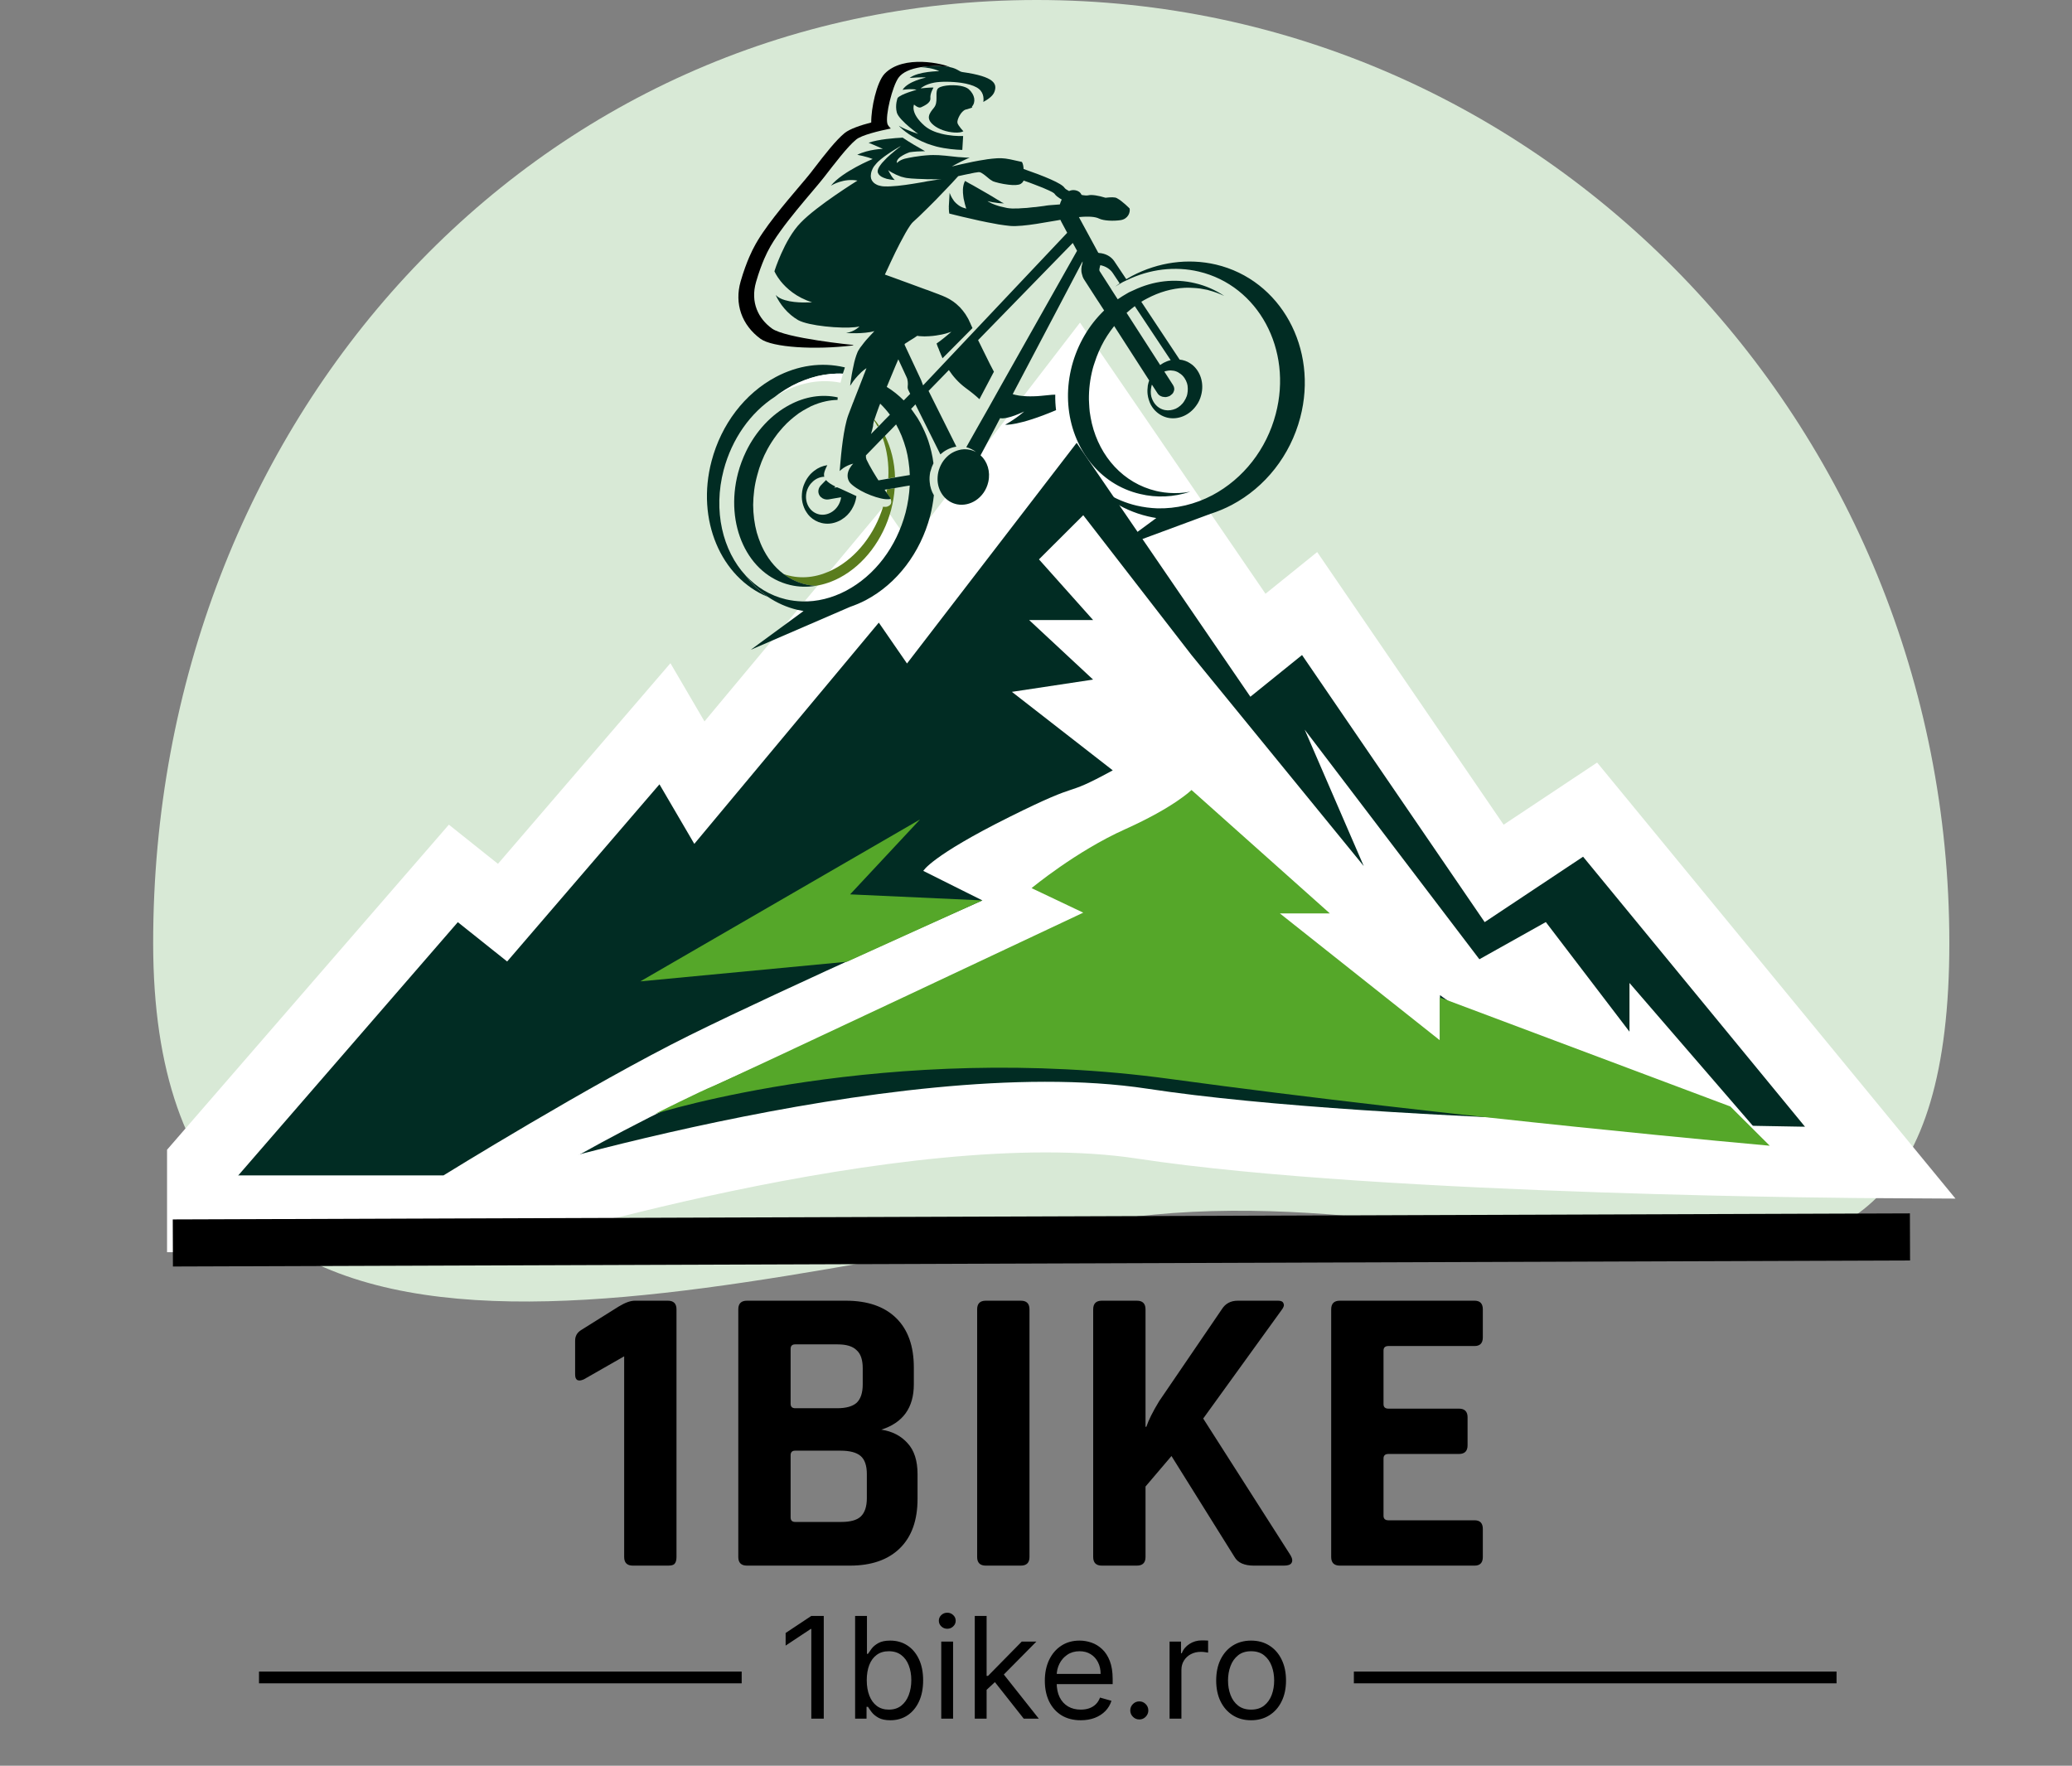 <svg xmlns="http://www.w3.org/2000/svg" width="176" height="150" viewBox="0 0 176 150" fill="none"><rect x="0" y="0" width="176" height="150" fill="#808080" stroke="none"/><path d="M165.581 80.106C165.581 124.347 129.842 98.373 94.73 103.583C58.745 108.923 13.01 124.347 13.01 80.106C13.01 35.864 45.249 0 88.062 0C130.875 0 165.581 35.864 165.581 80.106Z" fill="#D8E9D6"></path><path d="M38.508 74.197L17.19 98.79V103.375H41.434C41.434 103.375 76.546 92.329 97.029 95.455C117.511 98.581 159.729 98.79 159.729 98.79L135.067 68.778L126.916 74.197L111.241 51.271L106.852 54.814L91.595 32.513L77.174 51.271L74.874 47.936L59.408 66.485L56.482 61.483L42.688 77.531L38.508 74.197Z" fill="#012C23" stroke="white" stroke-width="6"></path><path d="M48.853 116.76V113.89C48.853 113.493 49.028 113.19 49.378 112.98L52.563 110.985C53.1 110.658 53.555 110.495 53.928 110.495H56.728C57.218 110.495 57.463 110.74 57.463 111.23V132.265C57.463 132.545 57.405 132.743 57.288 132.86C57.195 132.953 57.02 133 56.763 133H53.753C53.263 133 53.018 132.755 53.018 132.265V115.22L49.588 117.18C49.098 117.39 48.853 117.25 48.853 116.76ZM67.543 129.29H71.463C72.233 129.29 72.781 129.138 73.108 128.835C73.457 128.508 73.632 127.983 73.632 127.26V125.23C73.632 124.507 73.457 123.993 73.108 123.69C72.757 123.387 72.186 123.235 71.392 123.235H67.543C67.286 123.235 67.157 123.363 67.157 123.62V128.905C67.157 129.162 67.286 129.29 67.543 129.29ZM67.543 119.63H71.112C71.859 119.63 72.407 119.478 72.757 119.175C73.108 118.848 73.282 118.323 73.282 117.6V116.235C73.282 115.512 73.108 114.998 72.757 114.695C72.431 114.368 71.894 114.205 71.147 114.205H67.543C67.286 114.205 67.157 114.333 67.157 114.59V119.245C67.157 119.502 67.286 119.63 67.543 119.63ZM62.712 132.265V111.23C62.712 110.74 62.958 110.495 63.447 110.495H71.847C73.691 110.495 75.114 110.985 76.118 111.965C77.121 112.945 77.623 114.345 77.623 116.165V117.6C77.623 119.583 76.701 120.867 74.858 121.45C75.791 121.59 76.537 121.975 77.097 122.605C77.657 123.212 77.938 124.087 77.938 125.23V127.33C77.938 129.15 77.436 130.55 76.433 131.53C75.429 132.51 74.017 133 72.198 133H63.447C62.958 133 62.712 132.755 62.712 132.265ZM87.447 111.23V132.265C87.447 132.755 87.201 133 86.712 133H83.737C83.246 133 83.001 132.755 83.001 132.265V111.23C83.001 110.74 83.246 110.495 83.737 110.495H86.712C87.201 110.495 87.447 110.74 87.447 111.23ZM96.568 133H93.593C93.103 133 92.858 132.755 92.858 132.265V111.23C92.858 110.74 93.103 110.495 93.593 110.495H96.568C97.058 110.495 97.303 110.74 97.303 111.23V121.205H97.373C97.559 120.645 97.921 119.922 98.458 119.035L103.778 111.23C104.081 110.74 104.536 110.495 105.143 110.495H108.573C108.829 110.495 108.981 110.577 109.028 110.74C109.098 110.88 109.039 111.067 108.853 111.3L102.203 120.505L109.623 132.125C109.786 132.405 109.809 132.627 109.693 132.79C109.599 132.93 109.389 133 109.063 133H106.508C105.691 133 105.143 132.755 104.863 132.265L99.508 123.69L97.303 126.28V132.265C97.303 132.755 97.058 133 96.568 133ZM125.254 133H113.809C113.319 133 113.074 132.755 113.074 132.265V111.23C113.074 110.74 113.319 110.495 113.809 110.495H125.254C125.721 110.495 125.954 110.74 125.954 111.23V113.61C125.954 114.1 125.721 114.345 125.254 114.345H117.939C117.659 114.345 117.519 114.473 117.519 114.73V119.28C117.519 119.537 117.659 119.665 117.939 119.665H123.924C124.414 119.665 124.659 119.91 124.659 120.4V122.78C124.659 123.27 124.414 123.515 123.924 123.515H117.939C117.659 123.515 117.519 123.643 117.519 123.9V128.765C117.519 129.022 117.659 129.15 117.939 129.15H125.254C125.721 129.15 125.954 129.395 125.954 129.885V132.265C125.954 132.755 125.721 133 125.254 133Z" fill="black"></path><path d="M17.19 102.541V99.85H37.672C37.672 99.85 50.212 92.09 58.572 87.951C66.932 83.813 83.444 76.489 83.444 76.489L78.427 73.984C78.427 73.984 79.055 72.737 85.743 69.402C92.431 66.068 89.923 67.943 94.521 65.442L85.952 58.773L92.849 57.731L87.415 52.671H92.849L88.251 47.519L92.013 43.767L101.209 55.647L115.839 73.571L110.823 61.983L125.662 81.49L131.305 78.33L138.411 87.642V83.503L150.533 97.539C144.738 95.599 140.083 94.263 134.44 91.78C128.797 89.297 122.318 84.538 122.318 84.538V88.993C122.318 88.993 118.143 85.868 115.212 83.503C112.214 81.084 107.27 77.322 107.27 77.322H112.077L102.463 70.028C102.463 70.028 103.926 71.501 97.656 73.984C91.386 76.468 89.087 75.863 89.087 75.863L93.685 78.33C93.685 78.33 84.916 81.719 65.887 89.918C49.167 97.122 42.479 102.541 41.016 102.541H17.19Z" fill="white"></path><path d="M87.624 75.447L92.013 77.531C92.013 77.531 61.498 91.912 60.593 92.258C59.687 92.605 55.646 94.621 55.646 94.621C55.646 94.621 75.293 88.368 99.379 91.656C123.466 94.943 150.324 97.33 150.324 97.33L146.98 93.996L122.297 84.731V88.368L108.716 77.595H112.961L101.209 67.11C101.209 67.11 99.746 68.569 95.566 70.445C91.386 72.32 87.624 75.447 87.624 75.447Z" fill="#55A729"></path><path d="M78.15 69.612L54.392 83.368L71.948 81.7L83.444 76.49L72.211 75.977L78.15 69.612Z" fill="#55A729"></path><path d="M14.682 105.59L162.238 105.077" stroke="black" stroke-width="4"></path><path d="M69.972 137.273V146H68.915V138.381H68.864L66.733 139.795V138.722L68.915 137.273H69.972ZM72.635 146V137.273H73.641V140.494H73.726C73.8 140.381 73.902 140.236 74.033 140.06C74.166 139.881 74.356 139.722 74.604 139.582C74.854 139.44 75.192 139.369 75.618 139.369C76.169 139.369 76.655 139.507 77.075 139.783C77.496 140.058 77.824 140.449 78.06 140.955C78.296 141.46 78.413 142.057 78.413 142.744C78.413 143.438 78.296 144.038 78.06 144.547C77.824 145.053 77.497 145.445 77.079 145.723C76.662 145.999 76.18 146.136 75.635 146.136C75.215 146.136 74.878 146.067 74.625 145.928C74.372 145.786 74.178 145.625 74.041 145.446C73.905 145.264 73.8 145.114 73.726 144.994H73.606V146H72.635ZM73.624 142.727C73.624 143.222 73.696 143.658 73.841 144.036C73.986 144.411 74.197 144.705 74.476 144.918C74.754 145.128 75.095 145.233 75.499 145.233C75.919 145.233 76.27 145.122 76.551 144.901C76.835 144.676 77.048 144.375 77.19 143.997C77.335 143.616 77.408 143.193 77.408 142.727C77.408 142.267 77.337 141.852 77.195 141.483C77.055 141.111 76.844 140.817 76.56 140.601C76.278 140.382 75.925 140.273 75.499 140.273C75.09 140.273 74.746 140.376 74.467 140.584C74.189 140.788 73.979 141.075 73.837 141.445C73.695 141.811 73.624 142.239 73.624 142.727ZM79.952 146V139.455H80.957V146H79.952ZM80.463 138.364C80.267 138.364 80.098 138.297 79.956 138.163C79.817 138.03 79.747 137.869 79.747 137.682C79.747 137.494 79.817 137.334 79.956 137.2C80.098 137.067 80.267 137 80.463 137C80.659 137 80.827 137.067 80.966 137.2C81.108 137.334 81.179 137.494 81.179 137.682C81.179 137.869 81.108 138.03 80.966 138.163C80.827 138.297 80.659 138.364 80.463 138.364ZM83.737 143.614L83.72 142.369H83.924L86.788 139.455H88.032L84.981 142.54H84.896L83.737 143.614ZM82.799 146V137.273H83.805V146H82.799ZM86.959 146L84.402 142.761L85.118 142.062L88.237 146H86.959ZM91.802 146.136C91.171 146.136 90.627 145.997 90.169 145.719C89.715 145.438 89.364 145.045 89.117 144.543C88.873 144.037 88.75 143.449 88.75 142.778C88.75 142.108 88.873 141.517 89.117 141.006C89.364 140.491 89.708 140.091 90.148 139.804C90.591 139.514 91.108 139.369 91.699 139.369C92.04 139.369 92.377 139.426 92.709 139.54C93.041 139.653 93.344 139.838 93.617 140.094C93.89 140.347 94.107 140.682 94.269 141.099C94.431 141.517 94.512 142.031 94.512 142.642V143.068H89.466V142.199H93.489C93.489 141.83 93.415 141.5 93.267 141.21C93.123 140.92 92.915 140.692 92.645 140.524C92.378 140.357 92.063 140.273 91.699 140.273C91.299 140.273 90.952 140.372 90.659 140.571C90.37 140.767 90.147 141.023 89.99 141.338C89.834 141.653 89.756 141.991 89.756 142.352V142.932C89.756 143.426 89.841 143.845 90.012 144.189C90.185 144.53 90.425 144.79 90.732 144.969C91.039 145.145 91.395 145.233 91.802 145.233C92.066 145.233 92.304 145.196 92.517 145.122C92.733 145.045 92.919 144.932 93.076 144.781C93.232 144.628 93.353 144.437 93.438 144.21L94.409 144.483C94.307 144.812 94.135 145.102 93.894 145.352C93.652 145.599 93.354 145.793 92.999 145.932C92.644 146.068 92.245 146.136 91.802 146.136ZM96.775 146.068C96.564 146.068 96.384 145.993 96.233 145.842C96.083 145.692 96.007 145.511 96.007 145.301C96.007 145.091 96.083 144.911 96.233 144.76C96.384 144.609 96.564 144.534 96.775 144.534C96.985 144.534 97.165 144.609 97.316 144.76C97.466 144.911 97.541 145.091 97.541 145.301C97.541 145.44 97.506 145.568 97.435 145.685C97.367 145.801 97.275 145.895 97.158 145.966C97.044 146.034 96.916 146.068 96.775 146.068ZM99.346 146V139.455H100.318V140.443H100.386C100.505 140.119 100.721 139.857 101.034 139.655C101.346 139.453 101.699 139.352 102.091 139.352C102.164 139.352 102.257 139.354 102.368 139.357C102.478 139.359 102.562 139.364 102.619 139.369V140.392C102.585 140.384 102.507 140.371 102.385 140.354C102.265 140.334 102.139 140.324 102.005 140.324C101.687 140.324 101.403 140.391 101.153 140.524C100.906 140.655 100.71 140.837 100.565 141.07C100.423 141.3 100.352 141.562 100.352 141.858V146H99.346ZM106.271 146.136C105.68 146.136 105.162 145.996 104.716 145.714C104.272 145.433 103.926 145.04 103.676 144.534C103.429 144.028 103.305 143.437 103.305 142.761C103.305 142.08 103.429 141.484 103.676 140.976C103.926 140.467 104.272 140.072 104.716 139.791C105.162 139.51 105.68 139.369 106.271 139.369C106.862 139.369 107.379 139.51 107.822 139.791C108.268 140.072 108.615 140.467 108.862 140.976C109.112 141.484 109.237 142.08 109.237 142.761C109.237 143.437 109.112 144.028 108.862 144.534C108.615 145.04 108.268 145.433 107.822 145.714C107.379 145.996 106.862 146.136 106.271 146.136ZM106.271 145.233C106.72 145.233 107.089 145.118 107.379 144.888C107.669 144.658 107.883 144.355 108.022 143.98C108.162 143.605 108.231 143.199 108.231 142.761C108.231 142.324 108.162 141.916 108.022 141.538C107.883 141.161 107.669 140.855 107.379 140.622C107.089 140.389 106.72 140.273 106.271 140.273C105.822 140.273 105.453 140.389 105.163 140.622C104.873 140.855 104.659 141.161 104.52 141.538C104.38 141.916 104.311 142.324 104.311 142.761C104.311 143.199 104.38 143.605 104.52 143.98C104.659 144.355 104.873 144.658 105.163 144.888C105.453 145.118 105.822 145.233 106.271 145.233Z" fill="black"></path><line x1="22" y1="142.5" x2="63" y2="142.5" stroke="black"></line><line x1="115" y1="142.5" x2="156" y2="142.5" stroke="black"></line><path d="M70.859 48.334C72.771 47.326 74.298 45.363 75.013 43.039C75.165 43.065 75.294 43.065 75.377 43.03C75.743 42.899 75.755 42.636 75.65 42.381C75.616 42.315 75.579 42.249 75.538 42.183C75.514 42.148 75.49 42.115 75.466 42.086C75.442 42.05 75.418 42.017 75.394 41.988C75.386 41.97 75.374 41.952 75.358 41.934C75.342 41.911 75.322 41.884 75.298 41.855C75.32 41.759 75.337 41.664 75.352 41.569L75.999 41.464C75.959 42.058 75.855 42.675 75.698 43.287C75.031 45.823 73.391 47.983 71.325 49.077C70.663 49.428 69.982 49.657 69.292 49.766C69.076 49.758 68.86 49.733 68.642 49.694C68.569 49.68 68.496 49.664 68.423 49.645C68.073 49.565 67.742 49.449 67.429 49.298C67.117 49.147 66.82 48.966 66.539 48.756C66.708 48.818 66.877 48.868 67.044 48.905C68.293 49.204 69.61 49.001 70.859 48.334Z" fill="#5A7C1D"></path><path d="M60.443 39.164C61.269 36.035 63.262 33.427 65.896 32.027C67.776 31.03 69.786 30.747 71.723 31.2C71.737 31.205 71.752 31.21 71.767 31.215C71.708 31.382 71.65 31.558 71.592 31.744C71.412 31.733 71.233 31.731 71.054 31.738C70.869 31.746 70.683 31.757 70.498 31.771C69.773 31.845 69.044 32.013 68.334 32.292C67.979 32.425 67.626 32.583 67.274 32.766C66.896 32.97 66.533 33.194 66.186 33.439C66.071 33.523 65.956 33.607 65.84 33.691C63.741 35.05 62.17 37.28 61.469 39.931C60.561 43.385 61.38 46.783 63.347 48.904C63.411 48.992 63.479 49.078 63.55 49.16C63.756 49.42 63.975 49.662 64.207 49.889C64.369 50.039 64.534 50.179 64.701 50.311C64.87 50.448 65.041 50.579 65.215 50.703C61.243 49.073 59.117 44.17 60.443 39.164Z" fill="#012C23"></path><path d="M74.659 36.154L74.559 36.255C74.459 36.063 74.351 35.88 74.238 35.708C74.243 35.682 74.252 35.657 74.264 35.631C74.406 35.795 74.537 35.969 74.659 36.154Z" fill="#5A7C1D"></path><path d="M74.975 37.199L75.164 36.997C75.685 38.045 75.992 39.25 76.026 40.551L75.453 40.642C75.52 39.408 75.344 38.23 74.975 37.199Z" fill="#5A7C1D"></path><path d="M75.667 10.916C74.619 11.127 73.195 11.479 72.739 11.842C71.989 12.443 70.848 13.964 69.976 15.081C69.106 16.206 66.247 19.303 65.248 21.291C65.248 21.291 64.709 22.252 64.217 23.968C63.725 25.693 64.422 27.075 65.571 27.907C66.709 28.739 72.481 29.305 72.481 29.305C72.481 29.305 72.475 29.318 72.462 29.344C69.193 29.742 65.618 29.516 64.606 28.786C63.001 27.614 62.368 25.796 62.911 23.907C63.421 22.134 63.987 21.106 64.025 21.037C64.828 19.448 66.673 17.282 67.895 15.839C68.29 15.377 68.625 14.977 68.831 14.717L69.193 14.249C70.043 13.144 71.012 11.898 71.751 11.298C72.197 10.945 73.088 10.643 74.005 10.405C73.988 9.206 74.464 6.984 75.14 6.267C76.753 4.588 80.225 5.44 80.686 5.706C80.446 5.658 80.153 5.624 79.754 5.607C79.618 5.605 79.482 5.606 79.346 5.61C79.081 5.618 78.828 5.634 78.586 5.659C78.459 5.675 78.334 5.69 78.214 5.706C77.343 5.847 76.656 6.133 76.316 6.609C75.802 7.333 75.184 9.809 75.378 10.516C75.408 10.626 75.516 10.768 75.667 10.916Z" fill="black"></path><path fill-rule="evenodd" clip-rule="evenodd" d="M68.254 51.907L63.765 55.202L72.214 51.551C72.664 51.395 73.112 51.21 73.546 50.981C76.191 49.579 78.173 46.972 79.008 43.833C79.157 43.249 79.263 42.66 79.326 42.073C79.128 41.741 79.002 41.357 78.971 40.947C78.939 40.668 78.96 40.376 79.022 40.071C79.028 40.058 79.035 40.045 79.041 40.032C79.101 39.79 79.184 39.565 79.29 39.356C79.208 38.697 79.052 38.062 78.855 37.458C78.675 36.927 78.443 36.429 78.192 35.951C78.109 35.801 78.022 35.651 77.932 35.502C77.818 35.329 77.702 35.16 77.581 34.994C77.521 34.905 77.46 34.816 77.389 34.727L77.519 34.605L77.758 34.352L79.877 38.599C80.219 38.292 80.622 38.074 81.055 37.975C81.111 37.965 81.171 37.954 81.235 37.943L81.158 37.78L78.875 33.208L80.001 32.053L80.599 31.436C80.939 31.954 81.399 32.491 82.004 32.942C82.493 33.299 82.882 33.616 83.195 33.911L84.425 31.577C84.2 31.163 83.971 30.702 83.742 30.231C83.666 30.081 83.59 29.927 83.513 29.77C83.437 29.62 83.365 29.472 83.297 29.327C83.221 29.177 83.149 29.032 83.081 28.894L89.061 22.756L91.085 20.68L91.124 20.64L91.487 21.306L85.059 32.701L83.953 34.679L83.166 36.061L82.077 37.991C82.395 38.071 82.675 38.218 82.915 38.406C82.747 38.316 82.559 38.246 82.352 38.205C82.231 38.177 82.101 38.168 81.983 38.167C81.954 38.163 81.922 38.163 81.886 38.165C81.715 38.172 81.549 38.2 81.388 38.25C81.167 38.314 80.949 38.415 80.754 38.542C80.519 38.7 80.32 38.903 80.144 39.132C79.978 39.361 79.848 39.624 79.752 39.912C79.735 39.97 79.718 40.034 79.702 40.104C79.646 40.352 79.632 40.597 79.64 40.84C79.704 41.82 80.348 42.652 81.297 42.843C81.854 42.951 82.413 42.814 82.884 42.507C83.396 42.168 83.795 41.622 83.947 40.944C84.148 40.057 83.867 39.197 83.29 38.678L83.751 37.818L84.952 35.523C85.607 35.651 86.994 34.955 86.994 34.955C86.994 34.955 86.371 35.527 85.382 36.081C85.382 36.081 86.498 36.202 89.704 34.843C89.65 34.409 89.627 33.97 89.636 33.526C89.543 33.527 89.447 33.531 89.347 33.538C89.048 33.57 88.739 33.603 88.429 33.627C88.238 33.651 88.023 33.658 87.82 33.664C87.72 33.671 87.616 33.673 87.508 33.669C87.293 33.666 87.089 33.663 86.883 33.641C86.782 33.636 86.681 33.625 86.579 33.608C86.485 33.59 86.39 33.572 86.296 33.554C86.201 33.536 86.11 33.512 86.021 33.481L89.861 26.194L91.954 22.209C91.957 22.255 91.962 22.321 91.935 22.388C91.936 22.395 91.936 22.401 91.936 22.407C91.913 22.477 91.894 22.548 91.877 22.618C91.853 22.763 91.846 22.905 91.856 23.041C91.862 23.116 91.874 23.187 91.894 23.254C91.928 23.42 91.983 23.576 92.069 23.719L93.215 25.498L93.288 25.605L93.787 26.374C92.485 27.626 91.535 29.255 91.05 31.074C90.818 31.973 90.704 32.873 90.717 33.744C90.719 33.956 90.728 34.168 90.744 34.38C91.023 38.035 93.356 41.149 96.837 41.963C98.249 42.306 99.705 42.233 101.1 41.771C100.495 41.883 99.896 41.919 99.291 41.871C99.017 41.854 98.746 41.818 98.477 41.764C98.389 41.745 98.302 41.727 98.214 41.709C95.423 41.048 93.424 38.799 92.747 35.981C92.672 35.656 92.611 35.322 92.563 34.982C92.539 34.759 92.522 34.529 92.511 34.292C92.502 34.18 92.497 34.065 92.495 33.947C92.484 33.094 92.588 32.205 92.821 31.315C92.865 31.149 92.917 30.982 92.976 30.815C93.184 30.162 93.459 29.531 93.79 28.943C93.961 28.649 94.143 28.366 94.338 28.095C94.435 27.963 94.536 27.83 94.641 27.697L97.616 32.32C97.592 32.378 97.571 32.439 97.555 32.503C97.532 32.586 97.513 32.668 97.498 32.751C97.464 33.007 97.451 33.251 97.48 33.493C97.499 33.654 97.532 33.808 97.579 33.954C97.627 34.107 97.684 34.25 97.752 34.382C97.827 34.52 97.912 34.645 98.006 34.757C98.302 35.109 98.686 35.361 99.147 35.477C100.077 35.697 101.033 35.268 101.606 34.465C101.801 34.206 101.949 33.895 102.031 33.56C102.298 32.546 101.964 31.549 101.265 30.983C101.143 30.892 101.015 30.811 100.881 30.74C100.807 30.708 100.737 30.679 100.67 30.653C100.596 30.628 100.519 30.605 100.439 30.586C100.359 30.567 100.279 30.555 100.2 30.548L96.945 25.637C97.102 25.538 97.266 25.444 97.439 25.356C98.472 24.809 99.545 24.502 100.637 24.447C100.851 24.437 101.066 24.44 101.282 24.455C101.498 24.463 101.714 24.481 101.931 24.509C102.142 24.543 102.356 24.583 102.575 24.628C102.604 24.639 102.637 24.649 102.674 24.659C103.134 24.78 103.573 24.94 103.99 25.14C103.253 24.643 102.429 24.274 101.521 24.061C99.78 23.64 97.98 23.852 96.289 24.655C96.154 24.713 96.029 24.769 95.894 24.835C95.833 24.878 95.761 24.911 95.689 24.954C95.448 25.091 95.216 25.237 94.991 25.392C94.978 25.405 94.961 25.416 94.94 25.424L94.403 24.592L94.391 24.565L93.415 23.045C93.407 23.033 93.398 23.015 93.389 22.991C93.374 22.936 93.378 22.851 93.404 22.764C93.43 22.678 93.445 22.602 93.461 22.526C93.909 22.614 94.292 22.847 94.522 23.195L95.105 24.07C94.976 24.161 94.847 24.255 94.718 24.353C94.855 24.267 94.992 24.185 95.129 24.106C95.211 24.053 95.305 24.008 95.387 23.955C95.497 23.903 95.608 23.851 95.719 23.799C97.656 22.854 99.819 22.596 101.833 23.072C106.878 24.264 109.807 29.688 108.366 35.161C107.584 38.156 105.616 40.669 102.982 42.069C101.504 42.847 99.899 43.222 98.305 43.184C97.713 43.163 97.126 43.086 96.546 42.951C94.686 42.511 93.114 41.496 91.935 40.122C93.257 41.954 95.177 43.318 97.498 43.864C97.738 43.921 97.978 43.968 98.218 44.006L94.544 46.714L102.833 43.646C103.442 43.45 104.057 43.197 104.635 42.891C107.486 41.38 109.602 38.678 110.443 35.482C111.994 29.606 108.786 23.773 103.281 22.474C100.917 21.922 98.385 22.264 96.143 23.447C95.985 23.535 95.827 23.625 95.669 23.718L94.65 22.192C94.383 21.79 93.901 21.526 93.361 21.492C93.325 21.489 93.299 21.478 93.283 21.461L91.645 18.443C92.477 18.361 93.05 18.412 93.352 18.567C93.754 18.762 94.584 18.792 95.2 18.699C95.826 18.595 96.02 18.036 95.953 17.713C95.953 17.713 95.369 17.101 94.864 16.83C94.707 16.739 94.353 16.747 93.905 16.799C93.608 16.709 93.323 16.637 93.073 16.6C92.823 16.563 92.597 16.552 92.439 16.592C92.333 16.619 92.117 16.607 91.877 16.559C91.826 16.46 91.766 16.371 91.663 16.294C91.414 16.126 91.079 16.104 90.809 16.228C90.63 16.138 90.484 16.046 90.423 15.957C90.189 15.572 88.692 14.963 86.947 14.355C86.93 14.122 86.904 13.927 86.805 13.756C86.531 13.692 86.16 13.608 85.788 13.533C85.232 13.425 84.898 13.413 84.269 13.48C84.148 13.495 84.013 13.511 83.864 13.529C83.801 13.543 83.737 13.548 83.663 13.563C83.067 13.646 82.221 13.823 81.608 13.963C81.164 14.062 80.848 14.143 80.848 14.143C81.116 13.991 81.395 13.848 81.633 13.727C82.048 13.526 82.37 13.38 82.37 13.38C82.199 13.402 81.951 13.384 81.659 13.359C81.572 13.353 81.482 13.347 81.389 13.342C80.706 13.272 79.87 13.157 79.215 13.169C79.201 13.17 79.19 13.171 79.183 13.172C79.133 13.169 79.083 13.17 79.033 13.174C77.983 13.225 77.054 13.437 77.054 13.437C76.449 13.539 76.182 13.85 76.182 13.85C76.078 13.323 77.273 12.932 77.273 12.932C77.645 12.876 78.094 12.851 78.578 12.843C78.016 12.529 77.285 12.106 76.673 11.693C76.031 11.723 74.588 11.832 73.783 12.128C73.783 12.128 74.593 12.46 74.994 12.646C74.994 12.646 73.803 12.67 72.818 13.148C72.818 13.148 73.614 13.294 74.125 13.509C74.125 13.509 71.561 14.557 70.579 15.775C70.692 15.711 71.679 15.12 72.835 15.342C72.835 15.342 69.387 17.479 68.014 18.915C67.305 19.634 66.741 20.69 66.356 21.554C66.182 21.952 66.037 22.31 65.939 22.58C65.833 22.869 65.782 23.051 65.782 23.051C65.782 23.051 65.939 23.415 66.308 23.884C66.794 24.484 67.638 25.264 68.981 25.678C68.981 25.678 67.646 25.789 66.678 25.497C66.348 25.4 66.069 25.261 65.892 25.059C65.919 25.132 66.31 26.031 67.183 26.762C67.367 26.917 67.571 27.061 67.796 27.194C67.908 27.251 68.053 27.315 68.218 27.368C69.508 27.795 72.24 27.953 73.007 27.726C73.007 27.726 72.621 28.168 71.868 28.291C71.868 28.291 73.38 28.392 74.273 28.127C74.273 28.127 74.114 28.289 73.906 28.521C73.707 28.733 73.449 29.015 73.236 29.313C73.177 29.386 73.118 29.462 73.059 29.542C73.02 29.595 72.985 29.651 72.954 29.709C72.866 29.828 72.804 30.002 72.733 30.195C72.61 30.551 72.504 30.991 72.428 31.409C72.403 31.542 72.377 31.675 72.351 31.809C72.278 32.255 72.23 32.615 72.217 32.729C72.219 32.747 72.22 32.766 72.22 32.766C72.22 32.766 72.219 32.757 72.239 32.736C72.306 32.628 72.536 32.264 72.885 31.899C72.951 31.826 73.024 31.751 73.104 31.677C73.124 31.656 73.144 31.636 73.164 31.616C73.305 31.492 73.446 31.369 73.6 31.273C73.6 31.273 73.537 31.437 73.439 31.698C73.421 31.737 73.402 31.776 73.393 31.805C73.37 31.869 73.346 31.933 73.322 31.998C73.205 32.288 73.07 32.636 72.927 33.012C72.801 33.331 72.665 33.67 72.54 33.998C72.521 34.037 72.507 34.079 72.496 34.123C72.483 34.15 72.471 34.175 72.459 34.201C72.315 34.569 72.181 34.926 72.065 35.235C71.645 36.354 71.44 38.593 71.363 39.555C71.357 39.58 71.356 39.606 71.358 39.63C71.333 39.867 71.323 40.018 71.323 40.018C71.323 40.018 71.442 39.896 71.636 39.759C71.841 39.622 72.13 39.469 72.478 39.386C72.478 39.386 72.177 39.671 72.047 40.075C72.03 40.133 72.016 40.19 72.007 40.247C71.979 40.455 71.996 40.67 72.121 40.895C72.17 40.985 72.253 41.082 72.368 41.176C72.475 41.268 72.6 41.362 72.744 41.457C72.97 41.609 73.24 41.757 73.518 41.886C74.097 42.151 74.736 42.356 75.202 42.405C75.375 42.42 75.536 42.417 75.662 42.38C75.645 42.343 75.629 42.31 75.612 42.28C75.588 42.245 75.567 42.212 75.551 42.182C75.526 42.146 75.502 42.114 75.479 42.084C75.454 42.048 75.43 42.016 75.407 41.986C75.398 41.968 75.386 41.95 75.37 41.933C75.354 41.909 75.334 41.883 75.311 41.853C75.263 41.788 75.206 41.705 75.141 41.603L75.364 41.568L76.012 41.462L76.839 41.315L77.274 41.245C77.235 41.998 77.121 42.766 76.923 43.541C76.147 46.469 74.311 48.888 71.873 50.179C70.664 50.815 69.387 51.127 68.137 51.091C67.671 51.076 67.211 51.017 66.759 50.914C65.412 50.594 64.262 49.885 63.359 48.903C63.424 48.992 63.491 49.077 63.562 49.16C63.768 49.419 63.987 49.662 64.219 49.888C64.381 50.038 64.546 50.179 64.714 50.31C64.882 50.447 65.053 50.578 65.227 50.702C65.975 51.208 66.81 51.586 67.73 51.806C67.905 51.843 68.079 51.877 68.254 51.907ZM99.44 30.596C99.236 30.643 99.038 30.718 98.845 30.82C98.783 30.856 98.725 30.892 98.67 30.927C98.629 30.955 98.589 30.983 98.548 31.011L95.694 26.576C95.707 26.563 95.724 26.549 95.745 26.535C95.953 26.35 96.169 26.174 96.392 26.008L99.44 30.596ZM97.797 32.859C97.806 32.796 97.823 32.736 97.847 32.677L98.31 33.392C98.385 33.518 98.488 33.604 98.621 33.66C98.658 33.676 98.702 33.691 98.754 33.706C98.812 33.72 98.873 33.728 98.938 33.729C98.974 33.733 99.01 33.733 99.046 33.731C99.141 33.714 99.246 33.687 99.35 33.642C99.37 33.621 99.402 33.61 99.422 33.59C99.476 33.554 99.524 33.516 99.564 33.475C99.617 33.422 99.655 33.365 99.68 33.307C99.726 33.21 99.751 33.114 99.743 33.012C99.735 32.909 99.707 32.818 99.645 32.719L98.902 31.566C98.95 31.543 99.003 31.527 99.059 31.516C99.108 31.5 99.161 31.49 99.218 31.485C99.374 31.461 99.535 31.465 99.703 31.496C99.746 31.505 99.786 31.514 99.823 31.524C99.904 31.549 99.981 31.581 100.056 31.619C100.093 31.641 100.127 31.663 100.158 31.686C100.255 31.741 100.343 31.806 100.42 31.882C100.497 31.957 100.565 32.04 100.622 32.129C100.71 32.26 100.778 32.402 100.826 32.554C100.845 32.615 100.861 32.68 100.873 32.748C100.876 32.791 100.88 32.838 100.884 32.888C100.887 32.931 100.89 32.975 100.894 33.018C100.894 33.168 100.884 33.319 100.853 33.471C100.843 33.529 100.829 33.583 100.812 33.634C100.782 33.718 100.749 33.795 100.711 33.867C100.674 33.944 100.633 34.016 100.588 34.082C100.543 34.154 100.495 34.221 100.442 34.281C100.389 34.341 100.333 34.399 100.272 34.453C100.144 34.563 100.012 34.651 99.873 34.718C99.582 34.843 99.263 34.896 98.947 34.835C98.467 34.74 98.098 34.412 97.904 33.986C97.862 33.895 97.825 33.798 97.796 33.694C97.733 33.427 97.733 33.146 97.797 32.859ZM74.765 34.289C75.059 34.573 75.334 34.886 75.59 35.23L75.091 35.736L74.683 36.161L74.583 36.263L73.984 36.871C74.062 36.621 74.12 36.392 74.159 36.201C74.168 36.138 74.175 36.078 74.177 36.022C74.182 35.99 74.19 35.949 74.2 35.898C74.217 35.84 74.234 35.776 74.25 35.706C74.256 35.687 74.265 35.665 74.277 35.639C74.323 35.492 74.382 35.321 74.453 35.128C74.518 34.942 74.592 34.736 74.675 34.511C74.705 34.44 74.735 34.366 74.765 34.289ZM79.974 15.231C79.96 15.232 79.932 15.234 79.889 15.238C79.825 15.242 79.729 15.25 79.59 15.27C79.555 15.278 79.516 15.285 79.474 15.288C79.346 15.304 79.19 15.328 79.006 15.361C78.928 15.373 78.847 15.385 78.762 15.398C78.677 15.417 78.582 15.437 78.476 15.457C78.19 15.507 77.871 15.559 77.542 15.613C77.33 15.648 77.117 15.679 76.905 15.708C76.685 15.737 76.472 15.763 76.266 15.785C76.059 15.8 75.867 15.815 75.689 15.828C75.595 15.829 75.506 15.833 75.421 15.839C75.173 15.839 74.969 15.836 74.826 15.8C74.747 15.787 74.67 15.768 74.596 15.742C74.559 15.726 74.522 15.711 74.485 15.695C74.381 15.646 74.291 15.588 74.214 15.518C74.183 15.489 74.152 15.454 74.12 15.413C74.064 15.342 74.022 15.261 73.994 15.169C73.984 15.133 73.977 15.095 73.975 15.058C73.962 14.984 73.963 14.906 73.978 14.823C73.982 14.786 73.987 14.748 73.991 14.71C74.011 14.602 74.052 14.483 74.114 14.354C74.178 14.208 74.285 14.059 74.424 13.908C74.463 13.861 74.51 13.811 74.563 13.757C74.59 13.73 74.62 13.703 74.653 13.675C74.714 13.62 74.778 13.566 74.845 13.51C75.007 13.376 75.19 13.24 75.364 13.124C75.813 12.809 76.256 12.559 76.43 12.452C76.493 12.429 76.524 12.408 76.524 12.408C76.524 12.408 76.147 12.689 75.724 13.059C75.717 13.06 75.71 13.063 75.704 13.07C75.643 13.125 75.583 13.179 75.523 13.234C75.462 13.289 75.399 13.346 75.332 13.408C75.245 13.496 75.159 13.587 75.073 13.681C74.963 13.792 74.854 13.913 74.778 14.031C74.631 14.23 74.549 14.414 74.549 14.564C74.565 14.77 74.705 14.909 74.885 15.017C74.937 15.044 74.993 15.072 75.052 15.098C75.141 15.135 75.23 15.166 75.317 15.191C75.448 15.218 75.568 15.237 75.666 15.258C75.717 15.26 75.764 15.266 75.808 15.275C75.829 15.274 75.847 15.276 75.862 15.281C75.959 15.283 76.013 15.288 76.013 15.288C75.99 15.277 75.971 15.263 75.956 15.245C75.793 15.089 75.644 14.828 75.545 14.648C75.482 14.531 75.444 14.45 75.444 14.45C75.444 14.45 75.489 14.484 75.558 14.535C75.614 14.568 75.693 14.618 75.794 14.676C75.884 14.726 75.996 14.783 76.118 14.839C76.241 14.896 76.385 14.95 76.528 15.005C76.631 15.035 76.733 15.061 76.835 15.085C76.894 15.093 76.948 15.104 76.999 15.119C77.118 15.129 77.259 15.146 77.411 15.163C77.562 15.17 77.725 15.186 77.897 15.192C78.091 15.205 78.296 15.208 78.49 15.213C78.684 15.226 78.878 15.23 79.06 15.225C79.534 15.236 79.91 15.236 79.974 15.231ZM78.234 32.272L76.975 29.582L76.833 29.274C76.838 29.249 76.847 29.226 76.86 29.206C77.105 29.038 77.352 28.888 77.598 28.738C77.7 28.664 77.813 28.599 77.915 28.526C77.952 28.536 77.988 28.542 78.024 28.546C78.053 28.55 78.086 28.554 78.122 28.557C78.393 28.584 78.661 28.582 78.918 28.562C79.335 28.54 79.717 28.474 80.013 28.414C80.14 28.385 80.253 28.358 80.351 28.332C80.635 28.245 80.813 28.184 80.813 28.184C80.813 28.184 80.61 28.35 80.358 28.566C80.291 28.621 80.223 28.676 80.156 28.731C79.954 28.896 79.73 29.064 79.556 29.18C79.556 29.18 79.582 29.244 79.612 29.345C79.629 29.387 79.647 29.436 79.666 29.49C79.691 29.538 79.717 29.596 79.743 29.663C79.753 29.693 79.762 29.724 79.772 29.754C79.799 29.827 79.829 29.9 79.864 29.972C79.918 30.118 79.994 30.272 80.06 30.436L82.605 27.87C82.553 27.755 82.506 27.652 82.463 27.562C82.445 27.513 82.428 27.471 82.411 27.435C82.394 27.398 82.377 27.365 82.36 27.335C82.315 27.22 82.26 27.108 82.195 27.001C82.078 26.785 81.941 26.579 81.782 26.385C81.631 26.19 81.456 26.01 81.257 25.843C81.081 25.688 80.887 25.549 80.677 25.428C80.543 25.351 80.405 25.28 80.264 25.215C80.257 25.216 80.249 25.213 80.242 25.208C80.227 25.203 80.208 25.195 80.186 25.184C80.164 25.173 80.134 25.16 80.097 25.144C80.075 25.139 80.057 25.131 80.041 25.12C79.99 25.099 79.934 25.078 79.875 25.057C79.824 25.036 79.772 25.015 79.72 24.994C79.668 24.973 79.613 24.952 79.554 24.932C79.495 24.911 79.433 24.888 79.366 24.862C79.189 24.8 79.001 24.721 78.79 24.643C78.747 24.634 78.706 24.621 78.669 24.605C78.573 24.569 78.474 24.532 78.371 24.496C77.951 24.341 77.486 24.17 77.022 23.999C76.896 23.952 76.767 23.905 76.635 23.859C76.37 23.767 76.115 23.664 75.872 23.579C75.617 23.486 75.385 23.401 75.164 23.324C75.239 23.168 75.33 22.964 75.442 22.731C75.509 22.588 75.58 22.436 75.654 22.274C75.703 22.164 75.755 22.053 75.811 21.943C75.891 21.768 75.975 21.593 76.061 21.418C76.124 21.3 76.183 21.183 76.239 21.067C76.302 20.949 76.361 20.832 76.416 20.715C76.744 20.081 77.065 19.503 77.308 19.157C77.353 19.091 77.395 19.034 77.434 18.988C77.467 18.941 77.5 18.904 77.533 18.877C77.567 18.849 77.601 18.819 77.634 18.785C77.745 18.692 77.885 18.559 78.056 18.396C78.276 18.183 78.536 17.929 78.826 17.644C79.045 17.421 79.275 17.188 79.515 16.954C79.634 16.832 79.751 16.711 79.863 16.59C80.212 16.226 80.561 15.871 80.858 15.549C81.057 15.336 81.246 15.135 81.394 14.964C81.486 14.944 81.574 14.925 81.659 14.906C81.743 14.887 81.828 14.868 81.912 14.85C82.261 14.776 82.558 14.716 82.79 14.67C82.847 14.66 82.9 14.653 82.95 14.649C83.042 14.629 83.113 14.621 83.163 14.623C83.192 14.621 83.21 14.623 83.217 14.629C83.304 14.641 83.417 14.716 83.542 14.801C83.588 14.835 83.637 14.872 83.69 14.912C83.729 14.946 83.767 14.978 83.805 15.006C83.881 15.069 83.958 15.132 84.034 15.195C84.072 15.223 84.106 15.249 84.137 15.271C84.216 15.322 84.284 15.364 84.34 15.397C84.529 15.476 85.11 15.629 85.663 15.69C86.097 15.742 86.505 15.739 86.7 15.621C86.793 15.567 86.863 15.496 86.91 15.417C86.923 15.391 86.935 15.365 86.947 15.339C87.109 15.396 87.271 15.452 87.433 15.509C87.588 15.566 87.739 15.623 87.887 15.681C88.385 15.868 88.817 16.042 89.119 16.188C89.33 16.284 89.476 16.367 89.545 16.427C89.578 16.475 89.613 16.519 89.652 16.56C89.691 16.6 89.734 16.641 89.78 16.681C89.86 16.741 89.939 16.8 90.03 16.859C90.06 16.876 90.09 16.892 90.12 16.909C90.127 16.914 90.135 16.92 90.142 16.926C90.157 16.931 90.172 16.939 90.187 16.95C90.156 17.015 90.126 17.083 90.095 17.154C90.065 17.225 90.042 17.296 90.025 17.366C89.737 17.388 89.438 17.411 89.106 17.436C89.043 17.447 88.975 17.455 88.904 17.46C88.841 17.471 88.77 17.483 88.692 17.495C88.468 17.522 88.234 17.558 87.979 17.587C87.9 17.593 87.819 17.599 87.733 17.606C87.562 17.625 87.395 17.644 87.232 17.662C87.061 17.675 86.897 17.685 86.74 17.69C86.662 17.696 86.583 17.702 86.505 17.708C86.312 17.713 86.129 17.709 85.968 17.712C85.806 17.705 85.665 17.688 85.545 17.669C85.327 17.623 85.13 17.578 84.955 17.535C84.896 17.515 84.837 17.497 84.779 17.483C84.617 17.433 84.481 17.384 84.37 17.336C84.348 17.328 84.336 17.32 84.314 17.312C84.281 17.296 84.237 17.28 84.214 17.273C84.207 17.267 84.199 17.261 84.192 17.256C84.155 17.239 84.121 17.223 84.091 17.207C84.054 17.191 84.024 17.174 84.001 17.157C84.001 17.157 83.998 17.158 83.991 17.158C83.912 17.108 83.877 17.082 83.877 17.082C83.877 17.082 84.548 17.275 85.29 17.275C85.252 17.259 85.215 17.243 85.178 17.227C85.141 17.212 85.108 17.195 85.078 17.179C84.975 17.102 84.841 17.028 84.695 16.945C84.446 16.786 84.153 16.611 83.85 16.437C83.76 16.388 83.674 16.338 83.591 16.288C83.501 16.239 83.415 16.189 83.333 16.139C83.074 15.99 82.828 15.858 82.624 15.733C82.52 15.679 82.423 15.627 82.333 15.577C82.119 15.453 81.973 15.37 81.973 15.37C81.86 15.576 81.805 15.833 81.792 16.087C81.785 16.285 81.8 16.48 81.826 16.675C81.838 16.737 81.846 16.799 81.851 16.861C81.886 17.037 81.931 17.211 81.963 17.34C82.023 17.57 82.078 17.725 82.078 17.725C81.87 17.675 81.692 17.605 81.535 17.513C81.482 17.48 81.433 17.446 81.388 17.412C81.251 17.31 81.135 17.197 81.04 17.082C80.976 16.993 80.919 16.907 80.87 16.823C80.837 16.763 80.807 16.709 80.782 16.661C80.694 16.489 80.663 16.37 80.663 16.37C80.663 16.37 80.663 16.37 80.598 17.481C80.591 17.538 80.595 17.594 80.6 17.65C80.593 17.707 80.597 17.763 80.602 17.819C80.603 17.925 80.615 18.033 80.637 18.144C80.791 18.183 80.948 18.221 81.108 18.259C81.536 18.367 81.984 18.473 82.433 18.571C82.914 18.684 83.406 18.797 83.865 18.884C84.203 18.952 84.53 19.012 84.824 19.064C85.02 19.099 85.205 19.126 85.378 19.144C85.545 19.169 85.693 19.186 85.823 19.195C86.385 19.237 87.184 19.148 88.045 19.017C88.618 18.926 89.223 18.824 89.796 18.724C89.888 18.705 89.98 18.689 90.072 18.675C90.088 18.699 90.101 18.726 90.11 18.757C90.12 18.787 90.132 18.814 90.149 18.838L90.65 19.776L78.409 32.737L78.234 32.272ZM77.314 33.458L76.765 34.015C76.334 33.579 75.853 33.193 75.323 32.868C75.569 32.287 75.823 31.676 76.059 31.096C76.144 30.902 76.226 30.711 76.305 30.524L77.013 32.055C77.038 32.1 77.052 32.146 77.067 32.192C77.087 32.271 77.1 32.349 77.106 32.423C77.126 32.553 77.115 32.685 77.104 32.817C77.09 32.921 77.11 33.042 77.16 33.141L77.314 33.458ZM77.281 40.353L76.846 40.424L76.039 40.56L75.467 40.66L74.618 40.808C74.562 40.725 74.509 40.642 74.459 40.558C74.36 40.387 74.251 40.217 74.152 40.056C73.917 39.652 73.706 39.274 73.602 39.038C73.584 38.989 73.569 38.934 73.557 38.873C73.552 38.81 73.551 38.748 73.553 38.685L74.988 37.207L75.178 37.015L75.666 36.518L76.115 36.053C76.289 36.364 76.446 36.69 76.587 37.03C76.729 37.388 76.854 37.76 76.962 38.145C77.052 38.482 77.122 38.83 77.171 39.189C77.228 39.566 77.265 39.954 77.281 40.353Z" fill="#012C23"></path><path d="M71.194 41.434C71.261 41.46 71.324 41.486 71.383 41.513C71.761 41.681 72.162 41.867 72.553 42.053C72.619 42.079 72.682 42.109 72.742 42.142C72.74 42.204 72.73 42.267 72.714 42.331C72.704 42.388 72.691 42.449 72.674 42.513C72.63 42.685 72.57 42.845 72.496 42.995C72.32 43.374 72.066 43.703 71.752 43.952C71.671 44.014 71.586 44.074 71.497 44.13C71.388 44.201 71.274 44.26 71.156 44.306C70.729 44.489 70.26 44.543 69.789 44.429C69.406 44.336 69.069 44.146 68.802 43.885C68.694 43.781 68.599 43.663 68.517 43.531C68.429 43.407 68.358 43.275 68.304 43.135C68.243 42.989 68.195 42.84 68.162 42.686C68.142 42.606 68.129 42.526 68.122 42.445C68.103 42.291 68.102 42.128 68.117 41.958C68.126 41.795 68.153 41.627 68.197 41.455C68.23 41.327 68.275 41.202 68.33 41.079C68.457 40.769 68.64 40.502 68.848 40.271C68.948 40.169 69.052 40.077 69.16 39.994C69.495 39.734 69.87 39.574 70.274 39.516C70.134 39.789 70.024 40.041 69.996 40.24C69.982 40.335 69.999 40.418 70.016 40.501C69.329 40.516 68.683 41.062 68.505 41.825C68.314 42.703 68.797 43.538 69.605 43.702C70.401 43.857 71.217 43.279 71.419 42.401C71.436 42.344 71.432 42.297 71.439 42.24L70.399 42.423C70.342 42.427 70.285 42.431 70.228 42.435C69.98 42.426 69.756 42.303 69.623 42.106C69.44 41.83 69.488 41.469 69.747 41.206L70.166 40.78C70.32 40.966 70.57 41.144 70.961 41.33L70.85 41.432L71.105 41.394C71.139 41.41 71.161 41.418 71.194 41.434Z" fill="#012C23"></path><path d="M71.156 33.756C71.147 33.826 71.142 33.898 71.141 33.973C70.819 33.979 70.495 34.016 70.171 34.084C69.748 34.172 69.322 34.314 68.892 34.509C68.789 34.561 68.685 34.616 68.582 34.674C68.327 34.806 68.081 34.952 67.842 35.114C67.706 35.212 67.571 35.316 67.436 35.426C67.24 35.585 67.049 35.753 66.862 35.93C66.856 35.943 66.846 35.953 66.832 35.96C66.619 36.17 66.417 36.392 66.227 36.625C66.128 36.739 66.033 36.858 65.943 36.984C65.67 37.349 65.42 37.736 65.193 38.148C64.816 38.842 64.518 39.587 64.32 40.371C64.203 40.799 64.117 41.224 64.063 41.647C64.009 42.07 63.98 42.485 63.975 42.892C63.978 43.304 64.005 43.705 64.056 44.095C64.108 44.491 64.184 44.873 64.284 45.241C64.373 45.562 64.494 45.881 64.613 46.182C64.648 46.26 64.683 46.339 64.717 46.418C65.156 47.369 65.776 48.175 66.551 48.754C66.695 48.862 66.839 48.961 66.982 49.05C67.132 49.138 67.285 49.221 67.442 49.296C67.754 49.447 68.085 49.563 68.435 49.643C68.508 49.662 68.581 49.679 68.654 49.692C68.872 49.731 69.089 49.756 69.304 49.764C68.572 49.886 67.84 49.866 67.117 49.696C63.516 48.844 61.535 44.577 62.693 40.175C62.86 39.544 63.093 38.935 63.371 38.352C64.207 36.628 65.517 35.216 67.067 34.395C68.399 33.684 69.812 33.464 71.156 33.756Z" fill="#012C23"></path><path d="M68.347 32.291C69.056 32.012 69.785 31.844 70.51 31.77C70.695 31.756 70.881 31.745 71.067 31.737C71.245 31.73 71.425 31.732 71.605 31.743C71.527 31.993 71.461 32.251 71.394 32.509C69.779 32.191 68.102 32.459 66.521 33.292C66.293 33.412 66.078 33.551 65.852 33.69C65.968 33.606 66.083 33.522 66.199 33.438C66.545 33.193 66.908 32.969 67.287 32.765C67.638 32.582 67.991 32.424 68.347 32.291Z" fill="white"></path><path d="M83.525 8.66C83.575 8.337 83.563 7.757 82.946 7.419C82.621 7.238 82.16 7.113 81.67 7.038C80.823 6.915 79.877 6.921 79.369 7.016C78.573 7.16 78.202 7.507 78.202 7.507C78.202 7.507 79.13 7.409 79.294 7.443C79.294 7.443 78.987 7.935 79.03 8.354C79.061 8.764 78.457 9.007 78.229 9.118C78 9.22 77.641 8.882 77.641 8.882C77.641 8.882 77.286 9.584 78.519 10.672C78.911 11.017 79.432 11.231 79.958 11.36C80.671 11.54 81.382 11.57 81.811 11.557L81.74 12.734C81.733 12.735 81.726 12.735 81.718 12.736C81.201 12.719 80.391 12.659 79.547 12.451C79.283 12.377 79.019 12.294 78.754 12.201C77.425 11.683 76.675 11.018 76.431 10.774C76.373 10.713 76.348 10.677 76.348 10.677C76.386 10.706 76.432 10.733 76.484 10.761C76.978 11.042 77.993 11.378 77.993 11.378C77.993 11.378 77.651 11.132 77.261 10.805C76.802 10.418 76.268 9.905 76.177 9.555C76.01 8.912 76.244 8.322 76.244 8.322C76.509 7.992 77.857 7.627 77.857 7.627C77.429 7.51 76.664 7.633 76.664 7.633C77.134 6.885 78.648 6.592 78.648 6.592C78.364 6.529 77.264 6.622 77.264 6.622C78.005 6.05 79.789 6.046 79.789 6.046C79.221 5.789 78.702 5.744 78.226 5.705C78.347 5.69 78.471 5.674 78.599 5.658C78.719 5.642 78.844 5.633 78.973 5.63C79.101 5.62 79.229 5.613 79.358 5.61C79.494 5.606 79.63 5.605 79.766 5.607C80.165 5.623 80.458 5.657 80.698 5.705C81.353 5.843 81.469 6.087 81.751 6.122C84.532 6.511 84.71 7.145 84.469 7.801C84.345 8.148 83.917 8.452 83.525 8.66Z" fill="#012C23"></path><path d="M81.834 11.151C81.515 11.335 80.738 11.291 80.064 11.051C79.776 10.942 79.507 10.803 79.301 10.631C78.613 10.064 78.935 9.636 79.328 9.156C79.721 8.676 79.421 7.986 79.626 7.577C79.786 7.274 80.82 7.158 81.594 7.296C81.877 7.35 82.131 7.443 82.281 7.572C82.834 8.065 82.893 8.689 82.556 9.061L82.592 9.115C82.572 9.126 82.551 9.137 82.53 9.148C82.523 9.148 82.516 9.152 82.51 9.159C82.482 9.173 82.454 9.185 82.426 9.193C82.412 9.2 82.398 9.205 82.384 9.206C82.356 9.214 82.325 9.223 82.289 9.232C82.276 9.239 82.258 9.246 82.237 9.254C82.195 9.264 82.146 9.277 82.09 9.294C82.069 9.295 82.048 9.306 82.026 9.308C81.627 9.432 81.266 10.191 81.328 10.439C81.39 10.688 81.834 11.151 81.834 11.151Z" fill="#012C23"></path></svg>